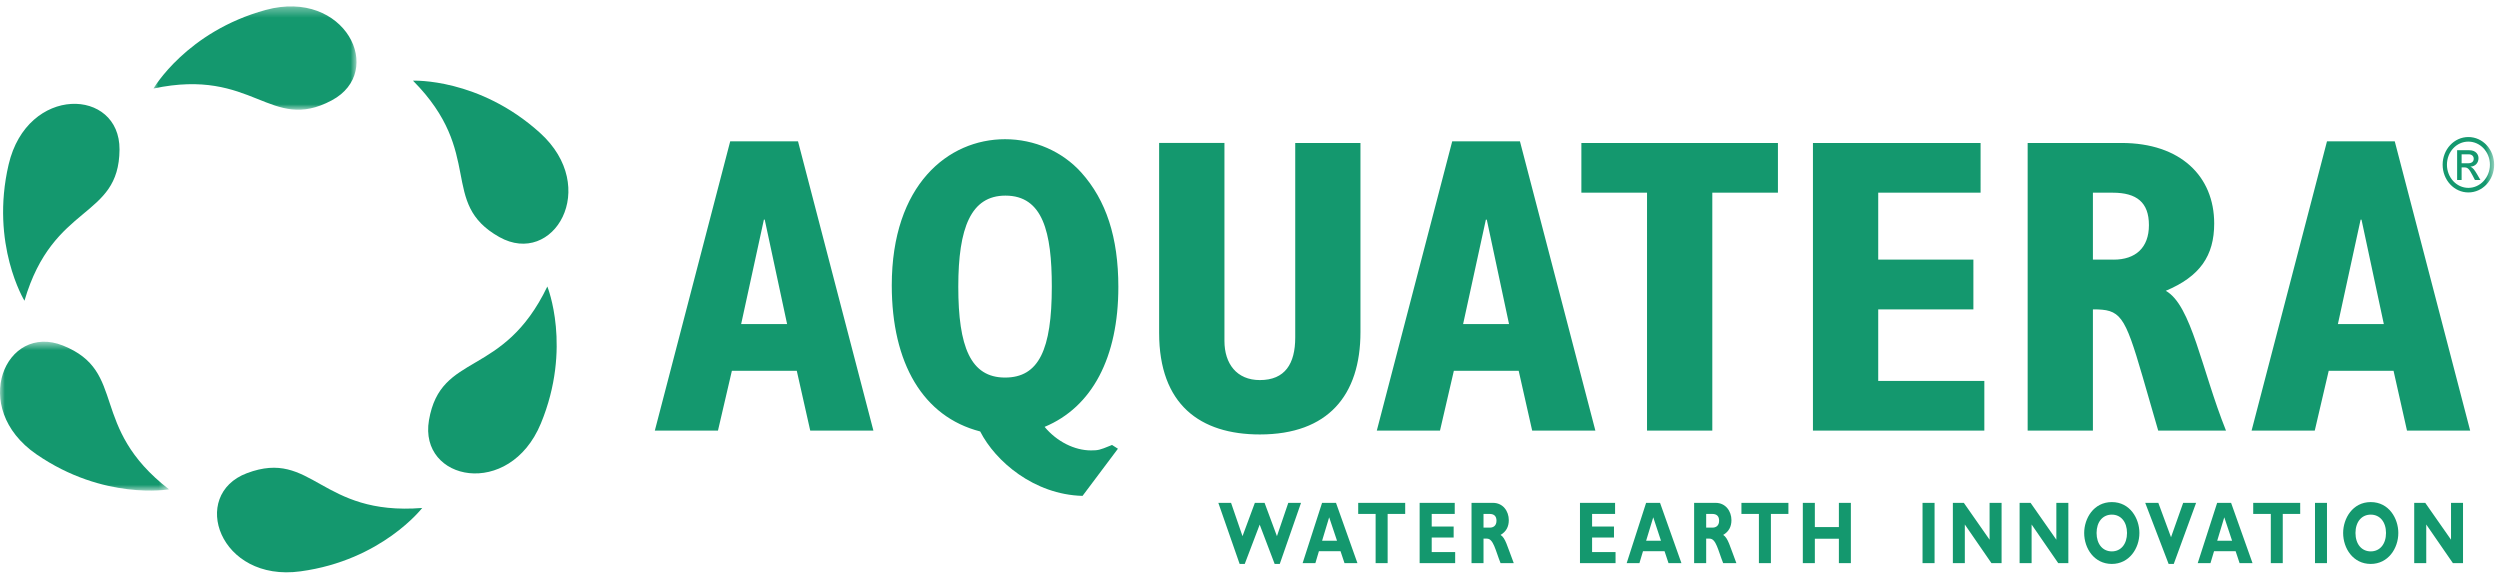 <svg width="260" height="60" xmlns="http://www.w3.org/2000/svg" xmlns:xlink="http://www.w3.org/1999/xlink"><defs><path id="a" d="M.001.325H21.12v10.748H.001z"/><path id="c" d="M0 .618h17.578v15.486H0z"/><path id="e" d="M0 59.182h259.392V.325H0z"/></defs><g fill="none" fill-rule="evenodd"><path d="M82.993 14.697h-7.051l-7.84 30.085h6.567l1.446-6.216h6.751l1.398 6.216h6.57l-7.841-30.085zM77.08 33.7l2.366-10.86h.085l2.327 10.86H77.08z" fill="#14986E"/><g transform="translate(0 .34)"><path d="M115.43 46.026c-1.051.431-1.225.476-1.969.476-1.708 0-3.548-.916-4.822-2.448 4.952-2.06 7.67-7.23 7.67-14.547 0-5.167-1.268-9.02-3.857-11.909-1.971-2.188-4.861-3.461-7.927-3.461-5.912 0-11.78 4.735-11.78 15.197 0 8.1 3.247 13.665 9.195 15.197 1.58 3.108 5.61 6.57 10.645 6.7l3.68-4.904-.615-.393-.22.092zm-10.905-7.1c-3.59 0-4.863-3.2-4.863-9.457 0-6.135 1.318-9.465 4.904-9.465 3.9 0 4.822 3.813 4.822 9.465 0 6.57-1.357 9.457-4.863 9.457zM120.549 14.53v19.753c0 7.445 4.257 10.56 10.476 10.56 7.091 0 10.463-4.075 10.463-10.646V14.529h-6.784v20.237c0 2.713-1.054 4.422-3.679 4.422-2.412 0-3.683-1.709-3.683-4.07V14.528h-6.793zM158.074 14.356h-7.043l-7.843 30.086h6.571l1.441-6.216h6.744l1.402 6.216h6.573l-7.845-30.086zm-5.91 19.004l2.367-10.858h.095l2.313 10.858h-4.774zM171.29 44.442h6.79V19.698h6.825V14.53h-20.442v5.168h6.828zM188.546 44.442h17.825v-5.166h-11.036v-7.441h9.898V26.66h-9.898v-6.963h10.646V14.53h-17.435zM225.24 29.904c3.55-1.492 5.036-3.635 5.036-7.002 0-4.912-3.506-8.373-9.636-8.373h-9.764v29.913h6.787V31.834c2.852 0 3.285.524 5.17 7.003l1.62 5.605h7.05c-2.544-6.35-3.59-13.049-6.263-14.538m-5.428-3.243h-2.149V19.7h2.06c2.491 0 3.765 1.006 3.765 3.373 0 2.365-1.402 3.59-3.676 3.59M249.054 14.356h-7.047l-7.842 30.086h6.57l1.45-6.216h6.744l1.398 6.216h6.57l-7.843-30.086zm-5.912 19.004l2.362-10.858h.093l2.32 10.858h-4.775z" fill="#14986E"/><g transform="translate(15.96)"><mask id="b" fill="#fff"><use xlink:href="#a"/></mask><path d="M.001 8.866S3.448 2.931 11.687.691c8.23-2.239 12.527 6.395 6.845 9.413-6.414 3.412-8.104-3.458-18.53-1.238" fill="#14986E" mask="url(#b)"/></g><path d="M43.912 52.486s-4.194 5.445-12.651 6.593c-8.454 1.165-11.594-7.957-5.572-10.212 6.803-2.552 7.59 4.474 18.223 3.62" fill="#14986E"/><g transform="translate(0 34.578)"><mask id="d" fill="#fff"><use xlink:href="#c"/></mask><path d="M17.578 15.973s-6.768 1.195-13.79-3.645C-3.24 7.486.586-1.371 6.551 1.02c6.747 2.707 2.591 8.427 11.027 14.953" fill="#14986E" mask="url(#d)"/></g><path d="M2.544 30.937S-1.038 25.083.896 16.774c1.94-8.315 11.582-7.983 11.534-1.558-.049 7.264-6.894 5.492-9.886 15.721M42.952 8.051s6.857-.306 13.193 5.412c6.335 5.714 1.394 13.994-4.212 10.851-6.335-3.559-1.475-8.698-8.981-16.263M56.923 29.456s2.586 6.36-.673 14.246c-3.267 7.884-12.72 5.996-11.638-.336 1.228-7.167 7.7-4.303 12.311-13.91M131.008 54.22l1.555 4.088h.533l2.21-6.35h-1.325l-1.179 3.464-1.285-3.464h-1.012l-1.284 3.464-1.19-3.464h-1.324l2.214 6.35h.533zM138.944 51.958h-1.45l-2.022 6.269h1.327l.368-1.242h2.248l.413 1.242h1.346l-2.23-6.269zm-1.445 3.936l.734-2.436.816 2.436h-1.55zM146.14 51.958h-4.887v1.151h1.812v5.118h1.25v-5.118h1.826zM151.338 57.076h-2.44v-1.51h2.282v-1.148h-2.282V53.11h2.395v-1.15h-3.65v6.265h3.695zM156.058 55.292c.573-.332.857-.844.857-1.536 0-.936-.607-1.798-1.64-1.798h-2.237v6.269h1.247v-2.549h.356c.678 0 .88 1.206 1.417 2.549h1.373c-.707-1.836-.86-2.61-1.373-2.935m-1.11-.759h-.663v-1.424h.635c.468 0 .714.236.714.706 0 .532-.343.718-.686.718M168.017 57.076h-2.44v-1.51h2.278v-1.148h-2.278V53.11h2.391v-1.15h-3.651v6.265h3.7zM172.644 51.958h-1.45l-2.02 6.269h1.325l.372-1.242h2.241l.413 1.242h1.344l-2.225-6.269zm-1.446 3.936l.739-2.436.804 2.436h-1.543zM179.21 55.292c.574-.332.86-.844.86-1.536 0-.936-.61-1.798-1.636-1.798h-2.245v6.269h1.253v-2.549h.358c.676 0 .873 1.206 1.41 2.549h1.373c-.702-1.836-.86-2.61-1.373-2.935m-1.11-.759h-.658v-1.424h.63c.47 0 .716.236.716.706 0 .532-.342.718-.689.718M185.995 51.958h-4.886v1.151h1.817v5.118h1.248v-5.118h1.82zM192.49 51.958h-1.246v2.52h-2.5v-2.52h-1.251v6.269h1.251v-2.538h2.5v2.538h1.246z" fill="#14986E"/><mask id="f" fill="#fff"><use xlink:href="#e"/></mask><path fill="#14986E" mask="url(#f)" d="M199.944 58.227h1.251v-6.269h-1.251zM208.165 51.958h-1.248v3.831l-2.676-3.83h-1.143v6.268h1.244v-4.019l2.77 4.019h1.053zM215.108 51.958h-1.248v3.831l-2.678-3.83h-1.143v6.268h1.248v-4.019l2.77 4.019h1.051zM219.63 51.877c-1.89 0-2.875 1.7-2.875 3.213 0 1.6 1.039 3.219 2.876 3.219 1.8 0 2.867-1.608 2.867-3.219 0-1.506-.974-3.213-2.867-3.213m0 5.127c-.954 0-1.587-.763-1.587-1.914 0-1.147.633-1.909 1.587-1.909.947 0 1.579.762 1.579 1.91 0 1.15-.632 1.913-1.58 1.913M228.394 51.958h-1.345l-1.263 3.575-1.32-3.575h-1.363l2.433 6.35h.535zM232.033 51.958h-1.45l-2.02 6.269h1.325l.372-1.242h2.244l.413 1.242h1.345l-2.229-6.269zm-1.442 3.936l.734-2.436.812 2.436h-1.546zM239.22 51.958h-4.886v1.151h1.83v5.118h1.243v-5.118h1.814zM240.759 58.227h1.247v-6.269h-1.247zM246.557 51.877c-1.884 0-2.87 1.7-2.87 3.213 0 1.6 1.032 3.219 2.87 3.219 1.803 0 2.868-1.608 2.868-3.219 0-1.506-.973-3.213-2.868-3.213m0 5.127c-.952 0-1.587-.763-1.587-1.914 0-1.147.635-1.909 1.587-1.909.954 0 1.588.762 1.588 1.91 0 1.15-.634 1.913-1.588 1.913M256.154 51.958h-1.248v3.831l-2.678-3.83h-1.15v6.268h1.252v-4.019l2.773 4.019h1.051zM256.71 19.674c-1.482 0-2.676-1.292-2.676-2.885 0-1.594 1.194-2.877 2.677-2.877 1.486 0 2.68 1.283 2.68 2.877 0 1.593-1.194 2.885-2.68 2.885zm0-5.287c-1.235 0-2.228 1.072-2.228 2.402 0 1.325.993 2.409 2.229 2.409 1.232 0 2.241-1.084 2.241-2.41 0-1.33-1.009-2.4-2.241-2.4zm-1.17.897h1.271c.711 0 .953.478.953.816 0 .502-.331.861-.824.888v.022c.251.09.428.355.674.767l.349.605h-.57l-.252-.486c-.362-.694-.503-.826-.854-.826h-.28v1.312h-.467v-3.098zm1.134 1.357c.36 0 .594-.15.594-.472 0-.277-.21-.46-.513-.46h-.747v.932h.666z"/></g></g></svg>